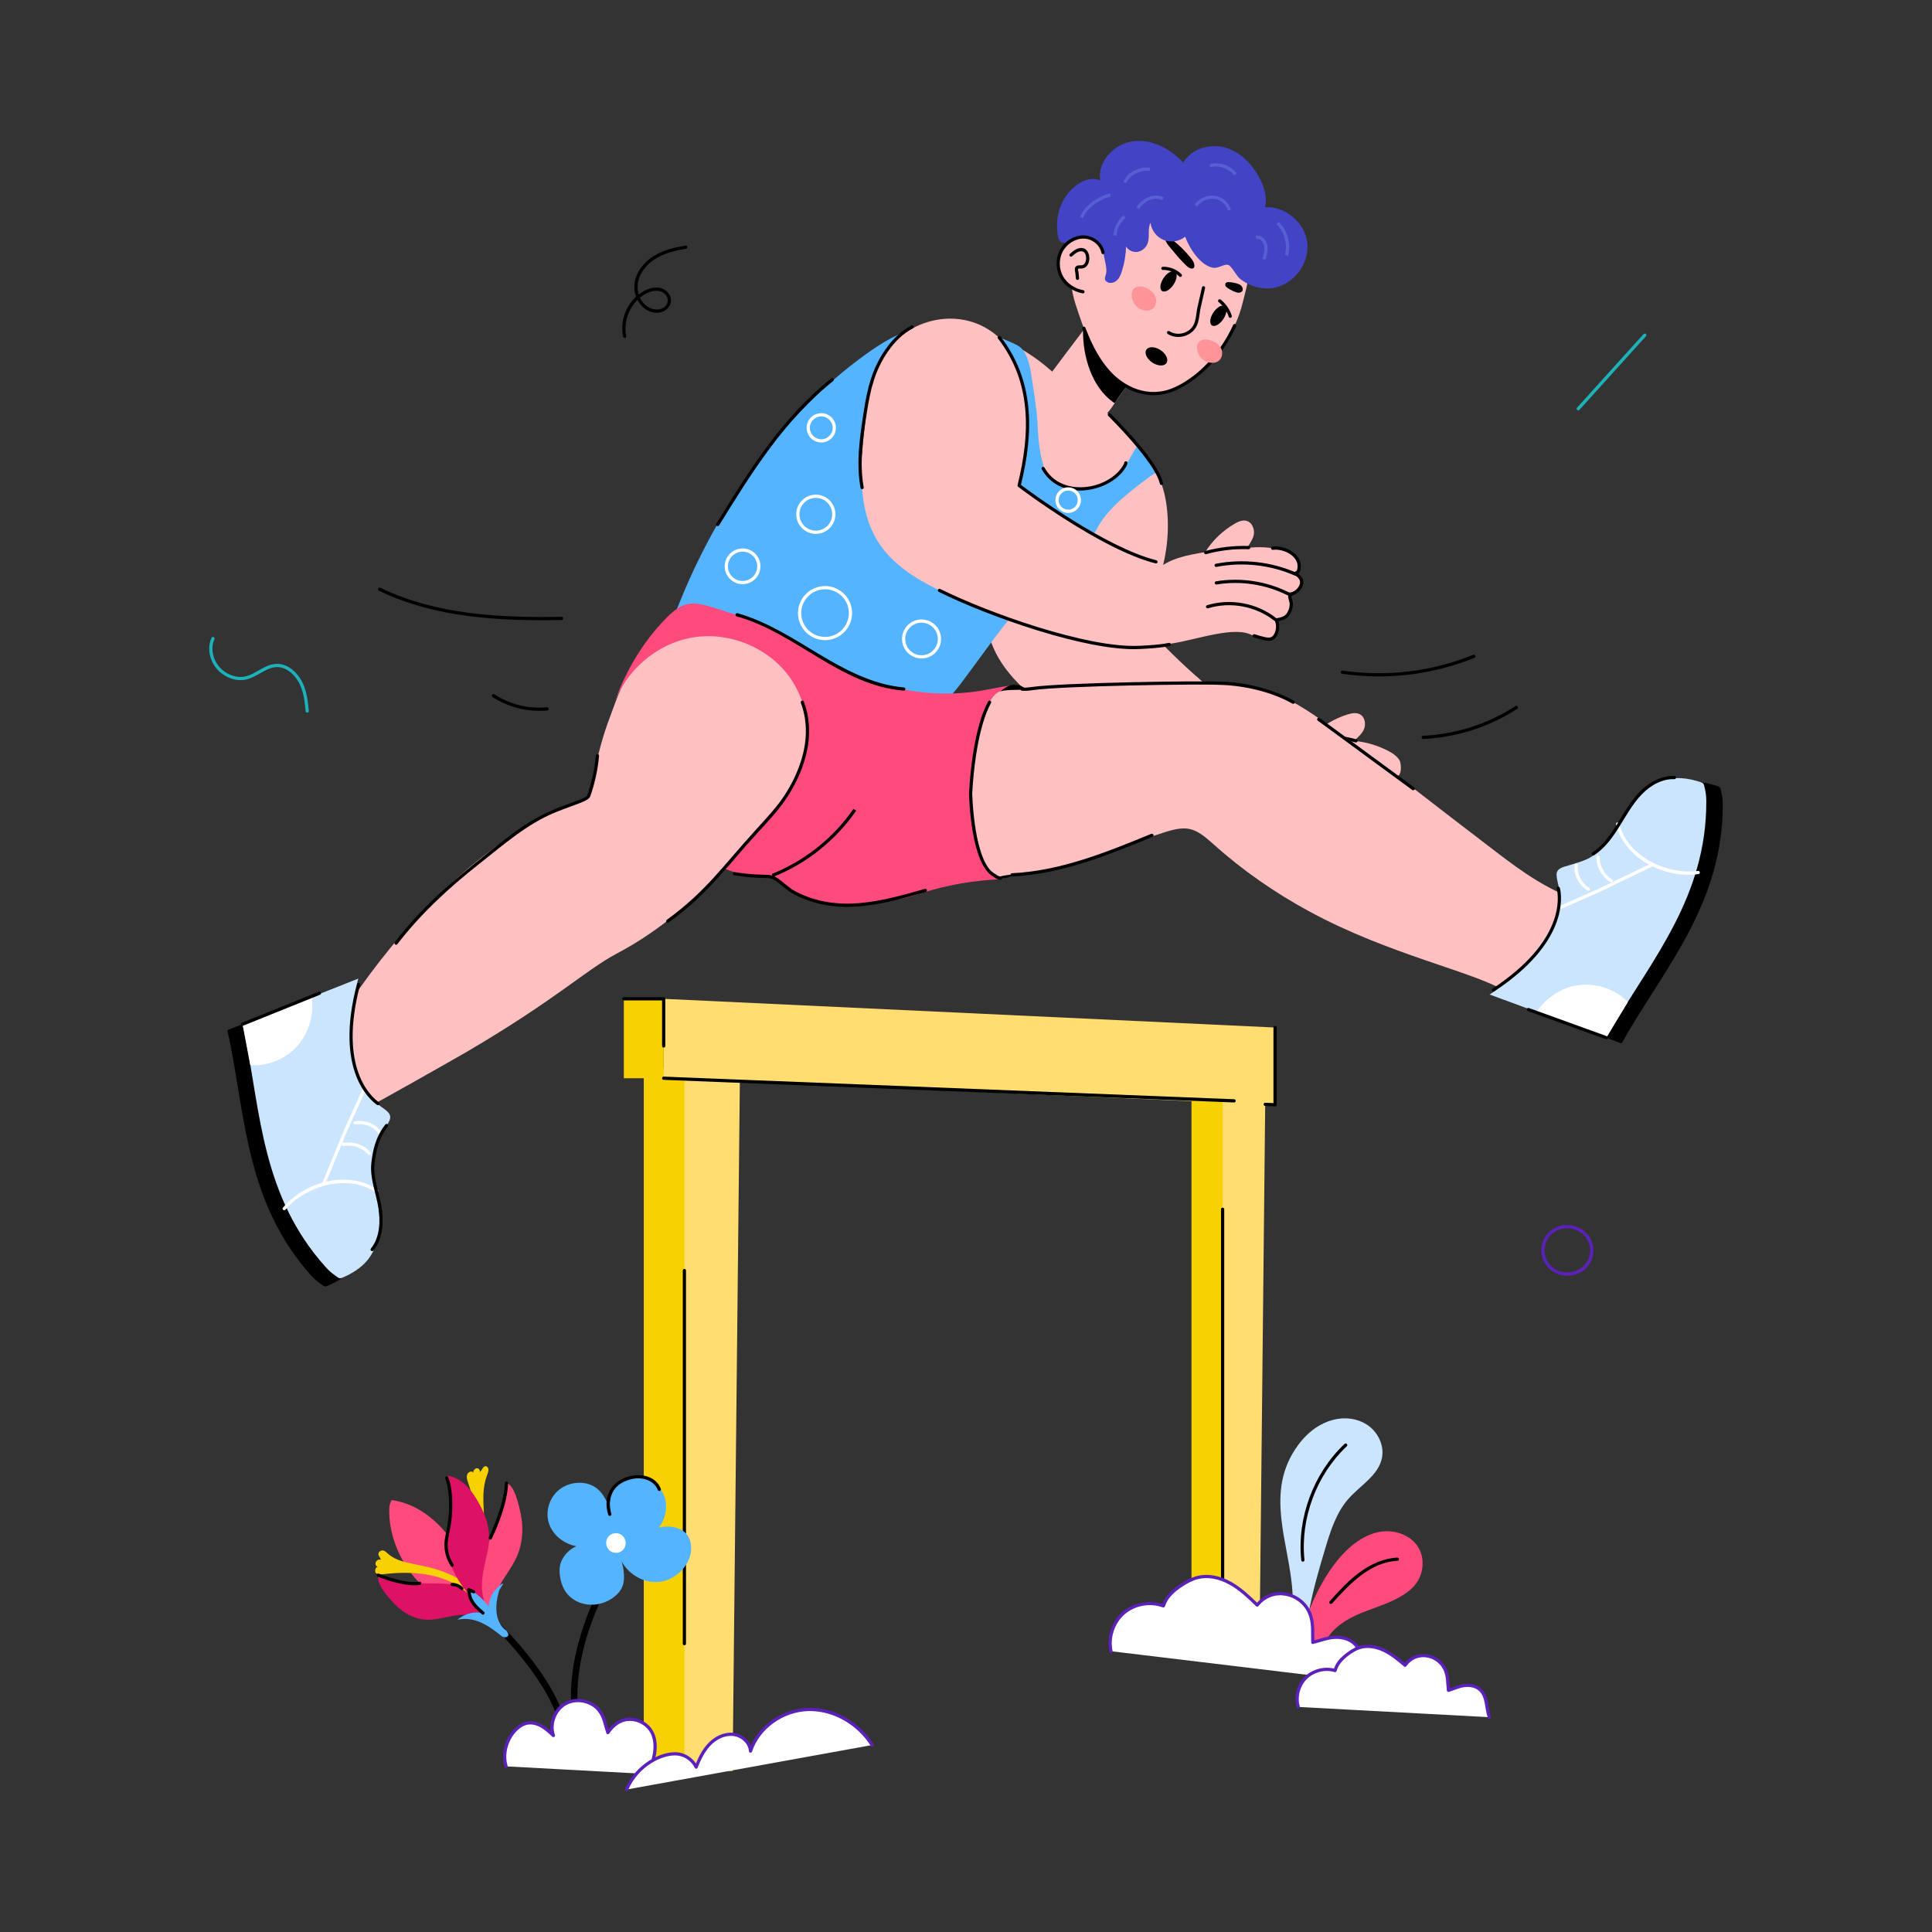 <?xml version="1.0" encoding="UTF-8"?>
<svg xmlns="http://www.w3.org/2000/svg" id="Layer_1" viewBox="0 0 600 600">
  <rect x="0" y="0" width="600" height="600" fill="#333333" stroke="none"/>
  <g id="Hurdle_Jump_1_">
    <g id="Hurdle_Jump">
      <g>
        <g>
          <g>
            <g>
              <path d="m426.779 476.125c6.93-2.17 15.263 1.731 15.014 9.716-.282 9.027-10.258 11.714-17.664 14.542-4.292 1.639-8.784 3.906-11.484 7.772-1.541 2.206-7.037 9.793-9.692 5.18-1.578-2.741 1.079-5.738 1.884-8.313 3.398-10.869 10.977-25.463 21.942-28.897z" fill="#ff4a7e"></path>
            </g>
          </g>
        </g>
        <g>
          <g>
            <g>
              <path d="m411.518 481.047c1.653-5.536 3.436-11.248 7.256-15.582 3.674-4.166 9.285-7.233 10.399-12.674.817-3.992-1.345-8.274-4.797-10.441-5.8-3.64-14.853-2.23-21.252 6.457-10.682 14.503-2.663 30.415-1.748 45.49.502 8.263-.991 13.282-.283 15.638.75 2.5 3.592 3.088 4.392.566.8-2.52.363-6.216.83-8.926 1.2-6.965 3.183-13.765 5.202-20.529z" fill="#cbe5ff"></path>
            </g>
          </g>
        </g>
        <g>
          <g>
            <g>
              <path d="m404.114 484.538c-1.346-13.189 3.81-27.031 13.458-36.124.2-.188.517-.18.707.021s.18.518-.021.707c-9.426 8.884-14.464 22.407-13.148 35.294.028.274-.172.521-.447.548-.265.03-.52-.165-.548-.446z"></path>
            </g>
          </g>
        </g>
        <g>
          <g>
            <g>
              <path d="m412.989 497.988c-.205-.185-.221-.501-.036-.706 2.8-3.101 5.694-6.307 9.127-8.863 3.867-2.878 7.966-4.503 11.855-4.7.278-.022.511.197.525.474.014.275-.198.511-.474.524-8.578.436-14.896 7.261-20.291 13.235-.185.205-.5.221-.706.036z"></path>
            </g>
          </g>
        </g>
        <g>
          <g>
            <g>
              <path d="m358.373 145.523c5.433 7.631 7.122 27.853-3.188 44.435-1.097 1.765-1.182 2.53.349 4.23 10.91 12.115 23.323 22.874 36.865 31.953.964.647 1.979 1.334 2.482 2.381.794 1.651.069 3.605-.747 5.244-2.472 4.963-5.812 9.492-9.824 13.32-3.138 2.995-4.908 3.057-9.161 1.407-18.396-7.137-35.173-16.668-50.648-28.963-6.77-5.379-13.448-11.503-16.496-19.595-4.421-11.74-.306-24.786 3.806-36.638 2.467-7.111 5.089-14.478 10.384-19.827 10.076-10.18 27.684-9.88 36.178 2.052z" fill="#ffc0c1"></path>
            </g>
          </g>
        </g>
        <g>
          <g>
            <g>
              <path d="m387.526 253.231c7.289 1.556 20.247-.699 26.754 2.458 2.679 1.3 6.299 5.807 9.154 1.925.932-1.268.924-3.148-.021-4.407 1.872.882 4.295.399 5.686-1.133 1.391-1.533 1.637-3.991.578-5.769 1.468.703 3.43.094 4.241-1.317.811-1.411.351-3.413-.995-4.328 2.525 1.717 2.405-3.446 1.688-4.586-.865-1.375-2.304-2.278-3.754-3.01-3.196-1.614-6.694-2.63-10.258-2.978 1.113-1.17 2.614-2.382 3.104-3.921.491-1.539.111-3.484-1.288-4.291-1.153-.666-2.606-.391-3.88-.002-4.089 1.251-7.865 3.511-10.901 6.523-5.609-.357-11.384-.673-16.242 2.153-3.671 2.136-6.188 5.769-8.447 9.366-1.221 1.944-4.256 6.061-3.517 8.488.791 2.598 5.477 4.271 8.096 4.83z" fill="#ffc0c1"></path>
            </g>
          </g>
        </g>
        <g>
          <g>
            <g>
              <path d="m420.975 230.56c-4.303-1.156-8.746-1.659-13.198-1.483-.263.018-.508-.203-.519-.48-.011-.276.204-.509.48-.52 4.557-.177 9.096.334 13.497 1.519.267.071.425.346.353.612-.071.263-.343.425-.613.353z"></path>
            </g>
          </g>
        </g>
        <g>
          <g>
            <g>
              <path d="m433.114 241.789c-6.625-4.957-14.83-7.844-23.101-8.128-.276-.01-.492-.241-.482-.518.01-.275.255-.48.517-.482 8.474.291 16.878 3.249 23.666 8.327.221.165.267.479.101.7-.165.22-.479.266-.7.101z"></path>
            </g>
          </g>
        </g>
        <g>
          <g>
            <g>
              <path d="m429.568 247.281c-5.816-4.861-13.187-7.805-20.752-8.29-.276-.018-.485-.256-.467-.531.018-.276.253-.489.531-.467 7.777.498 15.352 3.524 21.331 8.521.212.177.24.492.063.704-.178.212-.492.241-.705.063z"></path>
            </g>
          </g>
        </g>
        <g>
          <g>
            <g>
              <path d="m423.676 253.932c-4.55-5.645-11.875-8.846-19.104-8.342-.27.026-.515-.189-.534-.465s.189-.514.464-.533c7.556-.51 15.2 2.816 19.952 8.713.173.215.14.529-.075.703-.217.173-.531.139-.703-.076z"></path>
            </g>
          </g>
        </g>
        <g>
          <g>
            <g>
              <path d="m353.534 139.478c1.029 1.716 1.015 2.612-.674 4.383-3.777 3.96-7.812 7.673-12.073 11.107-1.933 1.558-4.052 3.116-6.522 3.368-2.802.286-5.5-1.183-7.661-2.99-4.084-3.413-6.972-8.23-8.059-13.44-1.36-6.516.065-13.629-2.082-21.96-.62-2.405-2.152-4.939-3.196-7.173-.853-1.826-2.146-3.431-3.62-4.793-.569-.526-1.393-.872-1.834-1.527-.375-.556-.294-1.17-.591-1.74-.638-1.229-2.42-2.535-3.665-3.073 7.828 3.386 15.742 7.246 22.223 12.926 7.344 6.436 20.293 12.465 27.756 24.912z" fill="#ffc0c1"></path>
            </g>
          </g>
        </g>
        <g>
          <g>
            <g>
              <path d="m210.528 188.395c12.025-30.344 31.948-59.393 58.375-78.381 4.882-3.508 10.111-6.809 15.998-8.028-5.682 3.547-9.863 9.175-12.525 15.322-2.662 6.147-3.902 12.818-4.625 19.477-.503 4.63-.143 6.747 4.109 11.119 3.778 3.885 8.992 9.689 14.325 11.202 3.425.972 7.056 1.383 10.562.76 11.055-1.964 14.583-11.019 17.548-20.149 2.254-6.943 2.209-14.539.194-21.533-1.005-3.491-2.433-7.111-4.687-9.963-1.535-1.942-4.177-6.493-6.918-6.721 3.827 2.407 9.516 3.696 13.333 5.902 3.318 1.918 3.884 7.924 4.417 11.303 2.052 12.994 1.386 12.81 1.955 18.387.266 2.608.768 5.192 1.498 7.71 1.111 3.83 4.635 6.186 8.381 6.999 4.465.969 8.278-.262 12.105-2.545 4.741-2.827 5.559-5.919 8.324-10.398 2.643 2.071 4.603 4.87 6.522 7.626-2.02 1.122-9.248 6.576-12.952 10.223-5.703 5.615-5.551 7.952-7.081 9.341-.999.906-8.364 7.004-16.193 15.112-2.76 2.859-5.427 5.81-7.967 8.866-6.088 7.325-11.462 15.21-17.239 22.783-3.74 4.902-5.989 6.617-12.859 6.58-8.561-.047-17.102-2.237-24.628-6.317-13.748-7.451-18.749-17.16-51.903-21.242 1.035-1.868 1.144-1.448 1.931-3.433z" fill="#55b4ff"></path>
            </g>
          </g>
        </g>
        <g>
          <g>
            <g>
              <path d="m217.196 331.625-2.302 218.352h-14.965v-218.352z" fill="#f7d101"></path>
            </g>
          </g>
        </g>
        <g>
          <g>
            <g>
              <path d="m395.982 319.107v23.995l-189.865-8.227v-24.68z" fill="#ffdd71"></path>
            </g>
          </g>
        </g>
        <g>
          <g>
            <g>
              <path d="m193.742 310.195h12.375v24.658h-12.375z" fill="#f7d101"></path>
            </g>
          </g>
        </g>
        <g>
          <g>
            <g>
              <path d="m229.811 331.625-2.302 218.352h-14.965v-218.352z" fill="#ffdd71"></path>
            </g>
          </g>
        </g>
        <g>
          <g>
            <g>
              <path d="m383.261 341.878-1.765 168.584h-11.47v-168.584z" fill="#f7d101"></path>
            </g>
          </g>
        </g>
        <g>
          <g>
            <g>
              <path d="m392.93 341.878-1.765 168.584h-11.47v-168.584z" fill="#ffdd71"></path>
            </g>
          </g>
        </g>
        <g>
          <g>
            <g>
              <path d="m184.378 241.323c-.31 1.798-.601 3.662-1.593 5.194-2.728 4.213-9.027 4.134-13.101 6.384-24.957 13.785-45.263 35.024-61.089 58.504-2.791 4.141-2.088 10.687-1.556 15.384.706 6.232 2.818 12.315 6.24 17.58.12.24 28.976-16.133 31.746-17.756 27.61-16.177 36.924-25.407 46.566-30.497 14.119-7.453 25.54-17.812 36.322-29.489 8.681-9.402 17.56-19.117 22.127-31.072 1.799-4.709 3.534-10.151 1.354-14.936-2.152-4.724-2.408-10.466-5.528-14.713-2.313-3.129-5.998-4.883-9.53-6.516-5.821-2.691-7.392-3.023-13.301-3.201-11.455-.346-11.623-.802-15.346 2.195-3.215 2.588-6.43 5.176-9.645 7.764-4.224 3.4-6.61 11.263-8.5 16.219-2.338 6.13-4.052 12.493-5.167 18.957z" fill="#ffc0c1"></path>
            </g>
          </g>
        </g>
        <g>
          <g>
            <g>
              <path d="m312.481 218.443c-4.389 8.891-7.788 16.485-9.27 27.955-.737 5.709-.301 10.958.532 16.601.322 2.181.662 3.964 1.946 5.865.737 1.092 3.159 4.272 4.681 4.206-7.939.35-15.833 1.716-23.428 4.054-5.508 1.696-5.941 2.004-12.014 2.712-9.533 1.112-17.354 3.36-28.396-3.123-2.043-1.199-3.965-3.149-6.241-3.851-.597-.184-1.216-.285-1.832-.386-1.06-.173-2.097-.474-3.139-.657-1.124-.198-2.352-.053-3.497-.19-2.367-.284-4.692-.927-6.863-1.915.902.411 5.199-5.816 5.698-6.591 5.041-7.833 12.491-13.258 16.736-21.22 5.313-9.966 4.268-22.951-2.468-32.016s-18.784-13.808-29.915-11.896c-11.131 1.913-20.863 10.336-24.476 21.036 3.41-10.1 9.078-19.788 16.611-27.31 4.893-4.885 7.591-5.142 14.352-3.042 3.746 1.163 7.496 2.328 11.142 3.776 13.317 5.29 24.983 14.254 38.486 19.049 10.697 3.799 22.36 4.842 33.562 3.001 3.83-.629 7.621-1.591 11.498-1.773-.772.036-3.352 5-3.705 5.715z" fill="#ff4a7e"></path>
            </g>
          </g>
        </g>
        <g>
          <g>
            <g>
              <path d="m325.15 243.5c-.95 13.416-5.197 24.552-10.227 28.048-1.545 1.097-3.259 1.513-5.03.857-5.728-2.142-9.361-15.157-8.271-30.535.824-11.606 4.108-21.499 8.257-26.238 3.477-4.011 7.093-3.802 9.85-.525 4.024 4.739 6.315 15.751 5.421 28.393z"></path>
            </g>
          </g>
        </g>
        <g>
          <g>
            <g>
              <path d="m484.764 277.436c1.348.609 1.414 1.057 1.387 1.782-.122 3.268.166 2.872-2.001 7.633-3.435 7.546-8.081 14.528-13.706 20.591-1.123 1.21-1.694 1.155-2.815.458-9.923-6.165-36.249-11.349-61.204-24.952-10.553-5.753-20.514-12.635-29.456-20.676-5.705-5.118-7.987-6.116-15.145-3.856-9.626 3.046-18.973 6.902-28.683 9.71-14.802 4.291-18.476 2.724-23.248 4.275-8.443-3.192-11.128-28.399-5.45-46.552.892-2.851 2.611-9.24 5.482-10.832 1.819-1.009 6.067-.661 8.173-.873 19.122-1.929 56.647-2.113 65.585-1.859 3.203.091 6.491 1.277 9.562 2.206 6.999 2.109 13.133 6.315 19.112 10.52 15.756 11.079 30.503 22.965 45.771 34.553 8.528 6.472 16.84 13.447 26.635 17.872z" fill="#ffc0c1"></path>
            </g>
          </g>
        </g>
        <g>
          <g>
            <g>
              <path d="m309.866 104.494c7.017 6.207 13.231 25.523 6.934 44.006-.67 1.967-.58 2.731 1.296 4.042 10.128 7.075 21.2 13.391 33.093 18.669 3.445 1.529 7.782 2.538 10.76 4.87 1.686 1.32 2.136 2.047 2.537 3.678.867 3.536-.417 5.361-1.624 8.412-1.3 3.288-2.839 6.44-4.782 9.4-2.381 3.627-4.09 4.087-8.606 3.441-19.533-2.796-38.029-8.29-55.882-16.77-7.81-3.71-15.7-8.167-20.497-15.361-6.96-10.437-5.898-24.076-4.571-36.551.796-7.485 1.686-15.253 5.635-21.661 7.515-12.193 24.736-15.879 35.706-6.175z" fill="#ffc0c1"></path>
            </g>
          </g>
        </g>
        <g>
          <g>
            <g>
              <path d="m360.298 200.202c7.452-.131 19.565-5.256 26.618-3.651 2.903.661 7.449 4.233 9.353-.194.622-1.446.189-3.275-1.016-4.288 2.023.436 4.274-.581 5.283-2.389 1.009-1.807.693-4.257-.74-5.75 1.589.353 3.362-.683 3.834-2.241.472-1.558-.429-3.404-1.947-3.991 2.848 1.102 1.564-3.9.608-4.849-1.153-1.144-2.759-1.699-4.337-2.084-3.478-.85-7.115-1.049-10.665-.583.82-1.391 2.008-2.911 2.138-4.521.13-1.61-.679-3.419-2.224-3.889-1.274-.388-2.627.208-3.78.875-3.701 2.143-6.869 5.197-9.146 8.817-5.545.92-11.241 1.917-15.335 5.767-3.094 2.91-4.725 7.018-6.113 11.032-.75 2.169-2.776 6.866-1.508 9.063 1.358 2.353 6.3 2.923 8.978 2.876z" fill="#ffc0c1"></path>
            </g>
          </g>
        </g>
        <g>
          <g>
            <g>
              <path d="m374.304 171.131c4.397-1.199 8.94-1.717 13.491-1.57.659.023.631 1.029-.035 1-4.45-.157-8.893.361-13.192 1.535-.643.17-.899-.79-.264-.965z"></path>
            </g>
          </g>
        </g>
        <g>
          <g>
            <g>
              <path d="m402.123 178.756c-7.574-3.333-16.217-4.291-24.34-2.7-.646.133-.844-.854-.192-.98 8.321-1.631 17.176-.649 24.935 2.765.603.266.207 1.18-.402.916z"></path>
            </g>
          </g>
        </g>
        <g>
          <g>
            <g>
              <path d="m399.909 184.906c-6.766-3.422-14.611-4.625-22.089-3.387-.272.049-.53-.14-.575-.411-.045-.272.139-.53.412-.575 7.688-1.27 15.75-.035 22.703 3.48.247.125.345.426.221.672-.123.242-.42.347-.672.221z"></path>
            </g>
          </g>
        </g>
        <g>
          <g>
            <g>
              <path d="m395.671 192.717c-5.708-4.472-13.561-5.932-20.494-3.81-.265.077-.544-.069-.625-.332-.081-.265.068-.544.332-.625 7.24-2.213 15.442-.691 21.404 3.979.217.17.255.484.085.702-.168.215-.481.257-.702.085z"></path>
            </g>
          </g>
        </g>
        <g>
          <g>
            <g>
              <path d="m323.962 119.11c-.018.414.815.971 1.066 1.192 5.045 3.993 11.142 6.688 16.509 7.797.483.11 1.575.582 2.064.33.174-.079.337-.248.477-.399.8-.906 1.474-1.867 2.115-2.842 4.692-6.966 1.042-1.54 13.599-18.427.187.092-2.373-1.17-19.302-9.511-7.027 9.211-11.745 15.525-15.172 20.096-.274.346-1.344 1.36-1.356 1.763z" fill="#ffc0c1"></path>
            </g>
          </g>
        </g>
        <g>
          <g>
            <g>
              <path d="m336.345 101.832c-.014.289-.016.584-.007.883-.035 8.143 2.733 17.399 9.302 22.137.171.13.359.254.553.338 1.959-2.909 1.168-2.02 6.525-8.995-2.593-1.239-2.665-1.412-3.198-1.495-1.727-.55-3.438-1.191-5.083-1.944-2.612-1.195-3.001-1.335-3.982-4.323-.252-.798-.527-1.578-.553-2.419-.019-.712.049-1.203-.275-1.877-.313-.642-.811-1.209-1.399-1.618-.097-.056-.825-.371-1.314-.554-.307-.104-.545-.179-.568-.133z"></path>
            </g>
          </g>
        </g>
        <g>
          <g>
            <g>
              <path d="m341.917 69.008c3.306.245 6.202 2.85 9.504 2.222 3.839-.73 6.167-5.486 10.022-6.078 2.212-.34 4.27.812 6.134 1.924 4.31 2.571 8.62 5.143 12.93 7.714 2.306 1.376 4.699 2.838 6.05 5.161 2.464 4.239.478 9.341-.572 13.829-2.523 10.784-10.849 22.477-21.2 27.043-7.561 3.336-15.356.351-20.432-5.278-5.315-5.896-7.875-13.571-10.329-21.065-2.233-6.819-4.834-26.414 7.892-25.472z" fill="#ffc0c1"></path>
            </g>
          </g>
        </g>
        <g>
          <g>
            <g>
              <path d="m342.542 78.429c-.547-2.745-3.162-4.777-5.983-4.829-2.821-.052-5.641 1.771-6.982 4.333-2.71 5.178.441 11.531 6.747 12.68" fill="#ffc0c1"></path>
            </g>
          </g>
        </g>
        <g>
          <g>
            <g>
              <path d="m368.241 82.311c-1.376-1.347-2.666-2.781-3.861-4.292-.467-.59-2.899-3.054-2.316-3.786.248-.312.699-.397 1.071-.305.372.092.683.327.98.561 2.15 1.695 4.066 3.559 5.754 5.708.311.396.625.797.825 1.263.301.704.519 2.059-.63 1.944-.73-.074-1.308-.589-1.822-1.092z"></path>
            </g>
          </g>
        </g>
        <g>
          <g>
            <g>
              <path d="m385.4 88.661c-.701-.632-2.659-.998-3.686-1.054-.373-.02-.807.007-1.051.306-.206.253-.191.625-.045.898.147.274.401.468.655.644.801.552 2.489 1.462 3.435 1.448.373-.005.766-.141 1.016-.432.454-.528.104-1.424-.325-1.811z"></path>
            </g>
          </g>
        </g>
        <g>
          <g>
            <g>
              <path d="m334.122 86.484-.154-1.644c-.032-.364-.313-1.219-.096-1.721.42-.964 1.722-.659 2.152-.74 1.561-.282 1.657-3.387.503-4.135-.523-.337-1.26-.213-1.775.017-.665.297-1.246.819-1.808 1.325-.206.184-.522.168-.706-.038-.185-.205-.168-.521.037-.706.591-.531 1.26-1.134 2.07-1.495 4.526-2.011 5.221 5.409 1.858 6.017-.379.069-1.334-.03-1.414.154-.039.166.149.965.175 1.229l.154 1.643c.025.275-.177.519-.452.545-.305.019-.52-.197-.544-.451z"></path>
            </g>
          </g>
        </g>
        <g>
          <g>
            <g>
              <ellipse cx="362.748" cy="87.297" rx="3.597" ry="1.853" transform="matrix(.555 -.832 .832 .555 88.937 340.743)"></ellipse>
            </g>
          </g>
        </g>
        <g>
          <g>
            <g>
              <ellipse cx="378.218" cy="97.972" rx="3.597" ry="1.853" transform="matrix(.555 -.832 .832 .555 86.946 358.371)"></ellipse>
            </g>
          </g>
        </g>
        <g>
          <g>
            <g>
              <path d="m362.637 103.705c-.23-.151-.294-.462-.143-.692.152-.231.463-.294.692-.144 1.657 1.089 4.036 1.046 5.785-.106 2.694-1.775 2.275-4.553 2.947-7.505l1.366-5.999c.147-.65 1.121-.42.975.223l-1.366 5.999c-.636 2.801-.252 6.062-3.372 8.118-2.053 1.352-4.886 1.42-6.884.106z"></path>
            </g>
          </g>
        </g>
        <g>
          <g>
            <g>
              <path d="m366.213 85.855c-2.228-2.257-5.17-2.028-5.07-2.01-.272 0-.495-.219-.5-.491-.004-.276.215-.504.492-.509 2.181-.045 4.305.805 5.79 2.307.194.196.192.513-.004.707-.197.195-.513.192-.707-.004z"></path>
            </g>
          </g>
        </g>
        <g>
          <g>
            <g>
              <path d="m353.726 88.959c.855-.082 1.689.189 2.437.563 1.215.606 2.32 1.552 2.742 2.851s-.021 2.974-1.244 3.696c-1.497.884-4.159.262-5.466-1.825-1.093-1.746-1.3-5.012 1.531-5.285z" fill="#ff9498"></path>
            </g>
          </g>
        </g>
        <g>
          <g>
            <g>
              <path d="m339.235 74.447c2.191 1.077 3.316 3.072 3.689 5.402.252 1.574.811 3.169.638 4.785-.118 1.107-1.15 2.3.494 3.053.966.442 2.156.036 2.907-.716.75-.752 1.146-1.782 1.464-2.796.775-2.474 1.209-5.054 1.285-7.645.69 1.261 2.26 1.934 3.674 1.672 1.414-.262 2.604-1.384 3.061-2.747.675-2.013-.118-4.373.849-6.263.285 2.338 1.918 4.463 4.104 5.341s4.835.472 6.658-1.02c1.37 3.74 4.728 8.856 8.569 9.626 1.801.361 3.644-1.387 4.923-.814 1.025.459 2.439 3.376 3.536 4.246 3.011 2.388 7.065 3.558 10.861 2.743 6.152-1.321 10.785-7.727 10.03-13.974s-6.858-11.385-13.138-10.982c.764-2.822-.093-5.842-1.377-8.469-2.214-4.532-5.944-8.553-10.774-10.005s-10.738.244-13.217 4.636c-3.988-4.351-9.825-7.437-15.674-6.646-5.849.791-11.088 6.396-10.134 12.22-4.905-2.56-14.097 4.582-13.356 15.06.229 3.23.53 5.071 3.777 3.944 2.555-.887 4.439-1.984 7.15-.652z" fill="#4343c5"></path>
            </g>
          </g>
        </g>
        <g>
          <g>
            <g>
              <path d="m343.982 115.881c-3.119-3.461-5.538-7.703-7.843-13.757-.234-.615.697-.978.935-.355 2.259 5.933 4.619 10.078 7.652 13.442 4.338 4.812 11.834 8.692 19.858 5.155 7.445-3.284 14.326-10.563 18.408-19.473.115-.251.412-.361.663-.246.251.114.361.411.247.662-4.181 9.126-11.251 16.592-18.914 19.971-7.643 3.375-15.613.58-21.005-5.399z"></path>
            </g>
          </g>
        </g>
        <g>
          <g>
            <g>
              <path d="m336.235 91.105c-2.973-.541-5.576-2.334-6.962-4.797-1.462-2.597-1.516-5.976-.139-8.606 1.445-2.763 4.458-4.673 7.434-4.602 3.103.057 5.882 2.306 6.464 5.23.054.271-.122.534-.393.588-.274.054-.534-.122-.588-.393-.493-2.475-2.858-4.377-5.502-4.426-2.543-.057-5.252 1.625-6.53 4.064-1.225 2.34-1.176 5.344.124 7.653 1.242 2.206 3.586 3.814 6.27 4.303.643.118.483 1.091-.179.984z"></path>
            </g>
          </g>
        </g>
        <g>
          <g>
            <g>
              <path d="m381.309 65.41c-.524-1.911-2.203-3.376-4.177-3.646-1.992-.265-4.147.684-5.363 2.379l-.812-.582c1.426-1.988 3.965-3.112 6.311-2.787 2.365.322 4.377 2.079 5.006 4.372z" fill="#565fd3"></path>
            </g>
          </g>
        </g>
        <g>
          <g>
            <g>
              <path d="m393.005 80.688-.961-.275c.262-.914.533-1.859.597-2.792.166-2.399-1.206-3.616-2.517-3.445l-.131-.992c1.918-.256 3.857 1.428 3.646 4.506-.071 1.038-.357 2.035-.634 2.999z" fill="#565fd3"></path>
            </g>
          </g>
        </g>
        <g>
          <g>
            <g>
              <path d="m381.589 98.369c-.551-1.779-1.661-3.392-3.124-4.541-.518-.408.093-1.194.618-.787 1.621 1.274 2.85 3.062 3.461 5.031.082.265-.066.544-.33.626-.255.081-.542-.06-.625-.329z"></path>
            </g>
          </g>
        </g>
        <g>
          <g>
            <g>
              <path d="m373.722 105.48c1.7-.362 4.615.79 5.534 2.803.567 1.243.317 2.957-.816 3.813-1.387 1.049-4.103.734-5.638-1.192-1.285-1.61-1.862-4.832.92-5.425z" fill="#ff9498"></path>
            </g>
          </g>
        </g>
        <g>
          <g>
            <g>
              <path d="m353.677 64.891-.796-.605c2.751-3.616 6.197-4.208 8.519-2.977l-.468.883c-1.875-.99-4.792-.54-7.255 2.699z" fill="#565fd3"></path>
            </g>
          </g>
        </g>
        <g>
          <g>
            <g>
              <path d="m346.743 73.188-.997-.076c.181-2.396 1.329-4.67 3.151-6.237l.652.758c-1.623 1.396-2.645 3.421-2.806 5.556z" fill="#565fd3"></path>
            </g>
          </g>
        </g>
        <g>
          <g>
            <g>
              <ellipse cx="359.001" cy="110.564" rx="2.313" ry="3.748" transform="matrix(.555 -.832 .832 .555 67.907 347.989)"></ellipse>
            </g>
          </g>
        </g>
        <g>
          <g>
            <g>
              <path d="m535.019 250.135c.003-1.312-.095-2.561-.399-3.836-.455-1.915-.069-1.869-2.443-2.553-18.736-5.403-22.871 14.787-31.851 22.929-2.018 1.829-5.362 2.656-7.969 3.494-1.799.579-4.127.85-4.032 3.152.114 2.782 1.72 4.554.301 10.544-2.131 9.001-9.941 17.319-17.02 23.273-.503.423-3.846 3.669-4.374 3.474.105.039 36.685 13.548 36.304 13.412.108.038 1.709-2.865 1.871-3.141 12.667-21.513 29.548-41.126 29.611-70.747z"></path>
            </g>
          </g>
        </g>
        <g>
          <g>
            <g>
              <path d="m529.909 248.918c-.002-1.304-.105-2.547-.412-3.815-.461-1.905-.076-1.858-2.447-2.547-18.709-5.437-22.773 14.627-31.695 22.684-2.006 1.812-5.34 2.621-7.938 3.445-1.793.569-4.114.831-4.012 3.119.124 2.766 1.733 4.53.339 10.485-2.096 8.954-9.874 17.201-16.897 23.078-.5.419-3.824 3.634-4.351 3.439.105.039 36.652 13.6 36.271 13.463.108.039 1.694-2.842 1.856-3.116 12.583-21.383 29.331-40.784 29.285-70.234z" fill="#cbe5ff"></path>
            </g>
          </g>
        </g>
        <g>
          <g>
            <g>
              <path d="m498.856 322.269 6.678-11.057c-3.951-4.18-10.239-6.159-15.934-5.164-5.093.896-9.571 4.007-12.39 8.183z" fill="#fff"></path>
            </g>
          </g>
        </g>
        <g>
          <g>
            <g>
              <path d="m501.884 256.037c-.067-.268.096-.539.363-.607.268-.064.54.096.606.363 2.594 10.3 14.983 15.992 24.479 14.674.269-.032.525.151.564.426.038.273-.152.526-.426.564-10.4 1.454-22.877-4.654-25.588-15.42z" fill="#fff"></path>
            </g>
          </g>
        </g>
        <g>
          <g>
            <g>
              <path d="m483.823 282.147c-.111-.252.004-.548.257-.659l12.089-5.323 16.501-7.956c.578-.283 1.027.584.453.891-.688.354-.718.417-.891.43l-15.645 7.544-12.104 5.331c-.256.111-.548-.005-.659-.257z" fill="#fff"></path>
            </g>
          </g>
        </g>
        <g>
          <g>
            <g>
              <path d="m492.987 276.565c-2.807-1.826-4.253-4.724-3.968-7.95.024-.275.28-.479.542-.454.275.024.479.267.454.542-.252 2.846 1.03 5.406 3.517 7.024.231.15.297.46.146.691-.15.231-.46.297-.691.146z" fill="#fff"></path>
            </g>
          </g>
        </g>
        <g>
          <g>
            <g>
              <path d="m500.202 274.018c-2.736-1.666-4.478-4.747-4.435-7.851.01-.676 1.009-.639 1 .014-.038 2.757 1.515 5.497 3.954 6.983.236.144.311.451.167.687-.143.237-.453.311-.687.167z" fill="#fff"></path>
            </g>
          </g>
        </g>
        <g>
          <g>
            <g>
              <path d="m498.688 322.74-24.214-8.747c-.26-.095-.395-.381-.301-.641.095-.259.385-.392.641-.301l24.214 8.747c.26.095.395.381.301.641-.093.255-.374.394-.641.301z"></path>
            </g>
          </g>
        </g>
        <g>
          <g>
            <g>
              <path d="m463.366 307.737c-.152-.23-.089-.541.142-.692 22.427-14.79 20.574-28.407 19.975-30.986-.003-.015-.021-.095-.022-.109-.038-.273.152-.526.426-.564.265-.031.515.144.562.407.636 2.741 2.584 16.938-20.389 32.087-.227.151-.54.091-.692-.142z"></path>
            </g>
          </g>
        </g>
        <g>
          <g>
            <g>
              <g>
                <path d="m96.476 395.949c.873.979 1.779 1.845 2.855 2.593 1.616 1.123 1.298 1.346 3.523.274 2.763-1.332 5.283-3.074 7.108-5.549 2.019-2.739 2.979-6.13 3.211-9.433.304-4.318-.52-8.598-1.196-12.851-1.819-11.443-.602-12.373 2.932-18.409.955-1.631 2.508-3.385.903-5.038-1.227-1.263-2.931-2.066-4.174-3.374-7.581-7.977-7.464-22.123-5.916-32.976.093-.651.42-5.299.943-5.505-.104.041-36.373 14.366-35.998 14.212-.106.043.637 3.274.7 3.588 4.858 24.245 5.444 50.396 25.108 72.468z"></path>
              </g>
            </g>
          </g>
          <g>
            <g>
              <g>
                <path d="m101.095 393.449c.871.971 1.776 1.828 2.851 2.569 1.614 1.112 1.296 1.334 3.522.267 2.764-1.325 5.285-3.057 7.113-5.516 2.022-2.72 2.986-6.086 3.223-9.364.309-4.285-.509-8.53-1.179-12.75-1.804-11.349-.59-12.271 2.955-18.27.957-1.62 2.512-3.362.91-5-1.225-1.252-2.928-2.046-4.169-3.342-7.563-7.898-7.437-21.921-5.872-32.711.094-.646.426-5.258.95-5.464-.104.041-36.383 14.305-36.008 14.153-.106.043.632 3.248.695 3.56 4.85 24.169 5.321 49.932 25.009 71.868z" fill="#cbe5ff"></path>
              </g>
            </g>
          </g>
          <g>
            <g>
              <g>
                <path d="m75.326 318.08 2.396 12.693c5.732.48 11.737-2.238 15.318-6.776 3.197-4.064 4.46-9.368 3.777-14.36z" fill="#fff"></path>
              </g>
            </g>
          </g>
          <g>
            <g>
              <g>
                <path d="m87.941 375.731c-.211-.179-.237-.494-.059-.705 6.603-7.804 19.971-11.907 29.351-5.57.229.154.289.465.135.694-.154.228-.465.29-.694.134-8.802-5.944-21.835-1.933-28.027 5.389-.179.21-.493.237-.705.059z" fill="#fff"></path>
              </g>
            </g>
          </g>
          <g>
            <g>
              <g>
                <path d="m100.147 367.215c.264-.691.261-.79.376-.913l6.629-16.054 5.466-12.045c.114-.25.41-.362.662-.248s.363.41.249.662l-5.459 12.028-6.991 16.932c-.245.6-1.154.248-.932-.362z" fill="#fff"></path>
              </g>
            </g>
          </g>
          <g>
            <g>
              <g>
                <path d="m117.632 352.103c-1.71-2.29-4.375-3.341-7.305-2.89-.271.038-.528-.146-.57-.418s.145-.528.418-.57c3.311-.506 6.32.685 8.258 3.28.166.221.12.534-.101.699-.219.165-.534.121-.7-.102z" fill="#fff"></path>
              </g>
            </g>
          </g>
          <g>
            <g>
              <g>
                <path d="m114.281 358.484c-1.808-2.079-4.79-3.084-7.603-2.566-.656.115-.828-.864-.182-.982 3.15-.59 6.502.553 8.54 2.893.181.208.159.524-.049.705-.206.18-.522.161-.706-.049z" fill="#fff"></path>
              </g>
            </g>
          </g>
          <g>
            <g>
              <g>
                <path d="m74.86 318.268c-.103-.257.021-.548.277-.651l23.877-9.629c.255-.102.547.021.651.276.103.257-.021.548-.277.651l-23.877 9.629c-.257.103-.548-.021-.651-.276z"></path>
              </g>
            </g>
          </g>
          <g>
            <g>
              <g>
                <path d="m117.056 343.108c-2.302-1.617-13.224-10.89-6.203-37.509.07-.266.349-.426.611-.355.267.07.426.344.356.611-6.854 25.985 3.61 34.89 5.777 36.411.652.417-.011 1.258-.541.842z"></path>
              </g>
            </g>
          </g>
        </g>
        <g>
          <g>
            <g>
              <path d="m358.879 174.963c-17.031-4.26-42.429-23.591-42.683-23.785-.158-.121-.229-.324-.182-.518 4.07-16.428 4.261-32.152-6.086-45.542-.169-.219-.129-.532.09-.701.219-.17.533-.129.701.09 10.504 13.59 10.4 29.507 6.345 46.073 2.728 2.053 26.148 19.434 42.057 23.412.639.161.404 1.126-.242.971z"></path>
            </g>
          </g>
        </g>
        <g>
          <g>
            <g>
              <path d="m291.531 183.8c-.247-.123-.348-.423-.224-.671.124-.245.423-.348.67-.224 14.889 7.409 45.684 18.422 61.812 17.658 3.048-.15 6.2-.306 9.233-.908.273-.061.534.123.588.393.054.271-.122.534-.393.588-3.106.617-6.295.774-9.38.926-16.322.805-47.414-10.338-62.308-17.762z"></path>
            </g>
          </g>
        </g>
        <g>
          <g>
            <g>
              <path d="m267.244 151.502c-1.431-7.955-.189-15.996 1.012-23.771 1.152-7.458 2.65-13.23 6.552-18.957 2.39-3.507 5.159-6.09 8.23-7.68.246-.129.546-.031.674.215.126.245.031.547-.214.674-2.923 1.512-5.568 3.986-7.864 7.354-3.796 5.571-5.259 11.228-6.39 18.547-1.189 7.695-2.418 15.651-1.016 23.441.049.272-.132.532-.404.581-.29.048-.534-.146-.581-.403z"></path>
            </g>
          </g>
        </g>
        <g>
          <g>
            <g>
              <path d="m401.367 218.514c-10.084-5.703-21.934-5.805-22.053-5.805-6.171-.369-48.991.266-58.64 1.62-1.086.152-2.208.309-3.347.167-.274-.034-.468-.284-.434-.559.035-.273.286-.477.558-.434 1.008.127 2.062-.021 3.084-.165 9.535-1.338 52.46-2.011 58.81-1.629 6.507.062 15.791 2.132 22.513 5.933.24.137.325.441.189.682-.137.244-.445.323-.681.189z"></path>
            </g>
          </g>
        </g>
        <g>
          <g>
            <g>
              <path d="m308.564 272.286c-7.15-3.776-7.617-25.09-7.634-25.998 1.066-17.938 4.473-25.772 5.888-28.311l.07-.128c.126-.247.429-.343.673-.216.246.126.342.428.215.673l-.086.157c-1.381 2.479-4.708 10.152-5.762 27.845.005.179.472 21.688 7.144 25.115.1.05.926.795 1.671.795.001-.001.001-.001.003 0 .276 0 .5.224.5.499 0.0.276-.223.5-.499.501-.1-.038-.962.077-2.185-.933z"></path>
            </g>
          </g>
        </g>
        <g>
          <g>
            <g>
              <path d="m206.97 286.364c-.163-.223-.113-.535.11-.698 12.486-9.092 17.495-16.925 27.896-28.198 2.776-3.009 5.625-6.08 7.969-9.444 3.31-4.753 10.496-17.169 5.751-29.77-.233-.614.701-.977.936-.352 4.913 13.044-2.466 25.81-5.866 30.693-2.376 3.411-5.234 6.493-8.054 9.55-10.327 11.193-15.428 19.143-28.043 28.329-.222.161-.535.115-.699-.11z"></path>
            </g>
          </g>
        </g>
        <g>
          <g>
            <g>
              <path d="m246.781 277.829c-1.385-.705-2.633-1.719-3.84-2.699-1.278-1.037-2.297-1.881-3.194-2.196-.789-.276-1.676-.269-2.539-.28-3.07-.042-6.162-.32-9.189-.827-.272-.046-.456-.304-.411-.576s.301-.464.576-.41c4.811.805 8.172.764 9.188.815 2.396.031 3.084.257 4.99 1.73 1.57 1.215 3.144 2.671 4.875 3.553 12.989 6.615 26.177 3.081 39.989-.885.268-.078.542.078.619.343.076.266-.077.542-.342.618-14.245 4.09-27.492 7.553-40.719.814z"></path>
            </g>
          </g>
        </g>
        <g>
          <g>
            <g>
              <path d="m323.527 145.735c-.319-.578.557-1.065.876-.482 5.152 9.337 19.688 6.93 24.322-.601.241-.392.375-.653.436-.997.049-.271.308-.452.581-.403.789.142.255 1.242-.165 1.924-2.513 4.085-7.823 6.894-13.529 7.156-5.272.246-10.039-2.098-12.521-6.597z"></path>
            </g>
          </g>
        </g>
        <g>
          <g>
            <g>
              <path d="m360.207 150.222c-1.523-6.827-15.887-20.912-16.031-21.054-.198-.192-.202-.509-.009-.707.194-.195.51-.202.707-.008.601.586 14.722 14.437 16.309 21.552.061.269-.109.536-.379.597-.279.06-.538-.117-.597-.38z"></path>
            </g>
          </g>
        </g>
        <g>
          <g>
            <g>
              <path d="m122.699 293.304c-.219-.169-.259-.482-.091-.701 9.102-11.814 18.477-19.382 29.127-27.919 11.063-8.867 15.087-11.605 26.55-15.679.947-.335 3.829-1.355 4.063-2.005 1.377-3.815 2.309-8.081 2.695-12.334.025-.275.264-.472.543-.453.275.025.478.269.453.543-.394 4.338-1.345 8.688-2.751 12.584-.547 1.514-4.497 2.384-10.742 4.913-8.794 3.557-16.169 10.085-23.53 15.874-9.511 7.487-18.275 15.559-25.618 25.085-.169.22-.482.259-.701.092z"></path>
            </g>
          </g>
        </g>
        <g>
          <g>
            <g>
              <path d="m383.261 342.378c-.007 0-.014 0-.021 0l-177.144-7.025c-.276-.012-.491-.244-.479-.52.011-.276.249-.472.52-.48l177.144 7.025c.276.012.491.244.479.52-.011.27-.232.48-.499.48z"></path>
            </g>
          </g>
        </g>
        <g>
          <g>
            <g>
              <path d="m212.544 510.963c-.276 0-.5-.224-.5-.5v-115.896c0-.276.224-.5.5-.5s.5.224.5.5v115.896c0 .276-.224.5-.5.5z"></path>
            </g>
          </g>
        </g>
        <g>
          <g>
            <g>
              <path d="m379.695 510.963c-.276 0-.5-.224-.5-.5v-134.919c0-.276.224-.5.5-.5s.5.224.5.5v134.919c0 .276-.224.5-.5.5z"></path>
            </g>
          </g>
        </g>
        <g>
          <g>
            <g>
              <path d="m206.117 325.33c-.276 0-.5-.224-.5-.5v-14.136h-11.875c-.276 0-.5-.224-.5-.5s.224-.5.5-.5h12.375c.276 0 .5.224.5.5v14.636c0 .276-.224.5-.5.5z"></path>
            </g>
          </g>
        </g>
        <g>
          <g>
            <g>
              <path d="m395.982 343.601c-.007 0-.014 0-.021 0l-3.052-.132c-.276-.013-.49-.246-.478-.521.012-.275.262-.477.521-.479l2.53.109v-23.472c0-.276.224-.5.5-.5s.5.224.5.5v23.994c0 .137-.056.267-.154.361-.093.089-.217.139-.346.139z"></path>
            </g>
          </g>
        </g>
        <g>
          <g>
            <g>
              <path d="m314.307 272.192c-.647 0-.668-.969-.023-.999 15.187-.728 29.458-6.581 43.26-12.241.257-.105.548.018.652.273.105.255-.017.547-.272.652-13.88 5.692-28.233 11.578-43.592 12.313-.008.001-.016.001-.024.001z"></path>
            </g>
          </g>
        </g>
        <g>
          <g>
            <g>
              <path d="m345.023 512.795c-.934-4.274.639-9.002 3.947-11.865 3.308-2.863 8.213-3.74 12.309-2.202 1.02-2.908 3.135-4.81 5.723-6.482 1.527-.986 3.143-1.881 4.906-2.327 3.451-.874 7.162.071 10.263 1.82 3.101 1.749 5.7 4.249 8.262 6.721 4.78-5.947 13.457-3.859 16.225 2.34 1.327 2.972.929 6.129 1.043 9.253 2.296-.549 4.514-1.484 6.937-1.576 2.306-.088 4.748.576 6.31 2.274 2.732 2.97 1.854 7.663 2.967 11.541" fill="#fff"></path>
            </g>
          </g>
          <g>
            <g>
              <path d="m423.434 522.43c-1.131-3.941-.261-8.522-2.854-11.34-1.32-1.437-3.476-2.216-5.922-2.113-2.341.088-4.568 1.021-6.839 1.562-.319.069-.605-.158-.616-.468-.115-3.148.28-6.2-1-9.067-2.613-5.855-10.831-7.889-15.378-2.231-.184.229-.526.251-.737.046-2.504-2.416-5.094-4.914-8.161-6.644-3.373-1.903-6.885-2.533-9.895-1.771-1.824.462-3.5 1.452-4.757 2.263-5.575 3.601-5.063 6.181-5.782 6.516-.123.058-.262.062-.388.015-3.906-1.468-8.651-.617-11.806 2.112-3.155 2.73-4.677 7.304-3.786 11.38.059.27-.112.536-.381.595-.272.058-.537-.111-.595-.382-.967-4.423.684-9.386 4.108-12.349 3.297-2.854 8.195-3.814 12.341-2.458 1.224-3.034 3.58-4.869 5.747-6.269 1.321-.853 3.09-1.895 5.055-2.392 3.258-.825 7.033-.162 10.631 1.869 3.019 1.702 5.548 4.082 7.979 6.425 5.077-5.73 13.87-3.513 16.719 2.867 1.287 2.883 1.016 5.923 1.07 8.819 2.078-.555 4.165-1.353 6.434-1.438 2.734-.085 5.177.783 6.697 2.436 2.877 3.127 1.979 7.903 3.079 11.742.076.266-.077.542-.343.618-.256.076-.54-.071-.618-.343z" fill="#5b21ba"></path>
            </g>
          </g>
        </g>
        <g>
          <g>
            <g>
              <path d="m403.181 530.106c-.909-3.144.031-6.75 2.358-9.051 2.327-2.3 5.945-3.198 9.077-2.253.617-2.221 2.101-3.745 3.95-5.121 1.091-.812 2.253-1.56 3.546-1.98 2.533-.823 5.349-.302 7.75.85 2.401 1.152 4.465 2.889 6.499 4.607 3.273-4.676 9.852-3.547 12.225.943 1.137 2.152.997 4.528 1.237 6.854 1.686-.524 3.296-1.331 5.099-1.52 1.717-.18 3.572.195 4.822 1.385 2.186 2.081 1.764 5.627 2.786 8.467" fill="#fff"></path>
            </g>
          </g>
          <g>
            <g>
              <path d="m462.06 533.454c-1.037-2.883-.63-6.342-2.66-8.273-1.03-.982-2.642-1.437-4.425-1.25-1.731.182-3.288.967-5.002 1.501-.314.092-.614-.12-.646-.427-.242-2.356-.101-4.628-1.181-6.672-2.211-4.183-8.331-5.237-11.373-.89-.17.241-.509.284-.732.095-1.983-1.674-4.033-3.405-6.393-4.537-2.583-1.239-5.204-1.533-7.378-.825-1.323.431-2.513 1.245-3.402 1.906-3.904 2.903-3.478 4.867-4.007 5.157-.118.067-.255.082-.386.041-2.943-.886-6.393-.032-8.582 2.13-2.188 2.163-3.084 5.602-2.229 8.557.183.63-.774.919-.961.277-.953-3.296.047-7.132 2.487-9.545 2.324-2.297 5.92-3.27 9.095-2.506.79-2.296 2.446-3.769 3.986-4.914.95-.707 2.228-1.579 3.689-2.055 2.421-.784 5.305-.476 8.121.874 2.311 1.109 4.294 2.729 6.201 4.334 3.588-4.495 10.294-3.213 12.749 1.434 1.083 2.048 1.064 4.242 1.236 6.416 1.472-.51 2.942-1.173 4.606-1.346 2.07-.221 3.975.337 5.218 1.52 2.336 2.224 1.907 5.869 2.912 8.66.094.26-.042.546-.302.64-.267.094-.548-.047-.64-.302z" fill="#5b21ba"></path>
            </g>
          </g>
        </g>
        <g>
          <g>
            <g>
              <path d="m174.103 538.475c-.972-13.82-19.828-32.352-20.018-32.537-.396-.385-.404-1.019-.019-1.414.386-.396 1.019-.402 1.414-.018.8.778 19.592 19.248 20.617 33.828.039.551-.376 1.029-.927 1.067-.535.044-1.028-.365-1.068-.927z"></path>
            </g>
          </g>
        </g>
        <g>
          <g>
            <g>
              <path d="m179.223 540.255c-4.192-13.976-1.496-30.609 8.015-49.438.312-.618.636-1.258.688-1.413.172-.507.722-.816 1.232-.666.513.148.827.646.703 1.166-.485 2.017-15.698 26.524-8.723 49.777.159.528-.142 1.086-.671 1.245-.533.158-1.087-.144-1.245-.671z"></path>
            </g>
          </g>
        </g>
        <g>
          <g>
            <g>
              <g>
                <path d="m190.028 471.022c-.981-3.414-2.14-7.079-5.159-9.123-3.223-2.182-8.114-1.773-11.238.762s-4.34 6.885-3.145 10.483c1.195 3.599 4.621 6.317 8.549 7.072-2.307.815-4.44 3.314-5.025 5.565-.604 2.324.055 5.737 1.18 7.78 3.065 5.566 10.798 6.255 15.709 2.237 2.259-1.849 3.231-4.001 2.805-7.698-.222-1.928-.737-3.815-1.524-5.586 1.159 5.215 7.016 9.458 12.684 8.748 5.667-.71 10.438-6.209 9.725-11.511-.144-1.073-.49-2.127-1.126-3.009-1.815-2.517-5.621-3.1-8.835-2.335 1.925-2.608 2.727-5.962 1.921-8.958-.807-2.996-3.287-5.538-6.453-6.324s-6.899.324-8.955 2.844c-2.129 2.608-2.172 6.023-1.112 9.054z" fill="#55b4ff"></path>
              </g>
            </g>
          </g>
          <g>
            <g>
              <g>
                <path d="m188.906 470.44c-3.827-12.228 13.313-16.189 16.326-8.059.096.259-.036.547-.295.643-.258.1-.547-.037-.643-.295-1.142-3.08-5.571-4.889-10.521-2.556-4.524 2.132-4.936 6.702-3.914 9.968.083.264-.064.544-.328.627-.257.081-.542-.059-.626-.328z"></path>
              </g>
            </g>
          </g>
          <g>
            <g>
              <g>
                <ellipse cx="191.145" cy="478.989" fill="#fff" rx="3.029" ry="3.069" transform="matrix(.956 -.295 .295 .956 -132.753 77.67)"></ellipse>
              </g>
            </g>
          </g>
        </g>
        <g>
          <g>
            <g>
              <g>
                <g>
                  <path d="m138.24 475.747c-4.306-5.066-9.96-8.974-16.619-9.891-.621.945-.724 2.101-.738 3.17-.178 13.424 10.314 29.127 25.409 30.646 1.458.147 3.018.19 4.149 1.054-.661-.512-1.008-2.912-1.308-3.779-.364-1.052-.739-2.082-.962-3.203-.408-2.052-1.178-3.714-2.07-5.511-2.221-4.473-4.716-8.787-7.861-12.487z" fill="#ff4a7e"></path>
                </g>
              </g>
            </g>
            <g>
              <g>
                <g>
                  <path d="m122.641 498.233c2.801 2.897 6.552 4.884 10.738 4.793 3.283-.072 6.646-1.395 9.937-1.536 3.633-.155 7.074 1.2 9.476 3.733-.863-4.096-3.734-6.986-6.495-9.68-1.174-1.145-2.376-2.309-3.886-2.934-3.196-1.322-10.408-.619-15.961-1.084-3.272-.274-5.93-1.678-8.963-2.347-.811 2.812 3.602 7.45 5.154 9.055z" fill="#dd1265"></path>
                </g>
              </g>
            </g>
            <g>
              <g>
                <g>
                  <path d="m144.373 491.438c-11.225-7.009-18.832-4.378-23.977-9.002-.429-.386-.852-.829-1.431-.927-.579-.098-1.359.336-1.447.997-.099.746.694 1.172.704 1.906-.509-.268-1.297.127-1.537.77s.131 1.363.724 1.405c-.776-.04-1.188 1.365-.674 1.92.514.555 1.402.479 2.194.384 9.528-1.133 19.737-.364 26.744 6.305.661.629 3.115 2.475 2.658.199-.364-1.812-2.647-3.138-3.959-3.957z" fill="#f7d101"></path>
                </g>
              </g>
            </g>
            <g>
              <g>
                <g>
                  <path d="m148.844 487.531c3.519-15.179-.467-21.527 2.365-29.242.236-.643.523-1.311.478-1.953-.046-.642-.596-1.205-1.187-.942-.667.298-.855 1.333-1.487 1.736.116-.662-.402-1.253-1.011-1.154-.609.099-1.147.862-1.049 1.489-.14-.812-1.446-.481-1.809.339s-.097 1.685.163 2.441c3.464 10.086 4.502 20.586.587 30.62-.394 1.01-1.434 4.496.428 2.815 1.483-1.339 2.112-4.374 2.523-6.149z" fill="#f7d101"></path>
                </g>
              </g>
            </g>
            <g>
              <g>
                <g>
                  <path d="m161.728 470.188c.888 4.274.657 9.128-1.334 13.485-1.562 3.416-4.101 6.343-5.718 9.737-1.785 3.746-2.348 7.985-1.55 11.672-2.679-2.789-3.53-7.133-4.284-11.272-.745-4.089-.735-5.594.644-9.377 1.639-4.496 3.82-8.827 5.457-13.324 1.297-3.564 1.464-7.002 2.355-10.496 2.484.44 3.939 7.208 4.431 9.575z" fill="#ff4a7e"></path>
                </g>
              </g>
            </g>
            <g>
              <g>
                <g>
                  <path d="m149.807 490.033c.844-7.934 4.978-12.697-1.365-23.726-2.163-3.762-5.1-7.345-9.341-7.978-.285.812-.083 1.633.093 2.4.874 3.804 1.055 7.906.53 12.031-.276 2.171-.747 4.355-.806 6.506-.134 4.884 1.859 9.179 4.321 12.822 1.216 1.8 2.559 3.493 4.04 5.032.995 1.034 2.583 3.169 4.05 3.365.154-1.143-.706-2.396-1.012-3.419-.647-2.165-.766-4.626-.51-7.033z" fill="#dd1265"></path>
                </g>
              </g>
            </g>
            <g>
              <g>
                <g>
                  <path d="m156.13 491.822c.313-.008-.09.423-.195.588-.878 1.375-.808 1.196-1.036 1.979-1.141 3.912-1.309 8.686 1.664 11.473.603.565.745.312 1.217 1.429.044.105.087.215.09.337.011.433-.452.897-1.113.843-.893-.073-.942-.438-3.322-2.17-3.393-2.47-7.172-4.218-11.388-3.271 2.37-1.96 5.44-2.728 7.978-1.997-2.785-3.019-3.323-3.525-3.783-4.501-.383-.812-.537-1.825-.213-2.791 2.265 1.325 4.244 3.128 5.82 5.301-.244-.336.17-1.718.29-2.135.211-.732.53-1.444.934-2.104.895-1.465 2.63-2.969 3.057-2.979z" fill="#55b4ff"></path>
                </g>
              </g>
            </g>
          </g>
          <g>
            <g>
              <g>
                <path d="m140.011 486.368c-1.014-1.567-2.177-4.109-1.966-7.321.071-1.073.294-2.152.51-3.195l.177-.869c.8-4.081.954-8.131.459-12.036-.139-1.097-.367-2.515-.9-3.756-.259-.604.655-1.008.919-.395.582 1.355.826 2.863.974 4.025.508 4.011.351 8.168-.47 12.354l-.179.879c-.209 1.01-.426 2.055-.492 3.06-.194 2.938.876 5.271 1.808 6.712.15.231.083.541-.148.691-.228.148-.54.086-.691-.148z"></path>
              </g>
            </g>
          </g>
          <g>
            <g>
              <g>
                <path d="m152.045 478.096c-.247-.122-.348-.423-.225-.67.048-.096 4.774-9.681 4.977-16.828.008-.274.25-.466.514-.485.276.008.494.238.486.515-.209 7.368-4.883 16.845-5.082 17.244-.123.248-.426.348-.67.225z"></path>
              </g>
            </g>
          </g>
          <g>
            <g>
              <g>
                <path d="m117.297 489.641c-.255-.104-.378-.396-.274-.651.104-.257.396-.38.652-.274.081.032 8.149 3.299 12.603 2.492.271-.045.532.133.581.403.049.272-.132.532-.404.581-3.643.659-9.732-1.156-13.157-2.551z"></path>
              </g>
            </g>
          </g>
          <g>
            <g>
              <g>
                <path d="m143.05 493.671c-.042-.047-.985-1.094-2.571-1.094-.782 0-.701-.988-.074-.999 2.096.007 3.348 1.376 3.399 1.437.181.208.158.524-.05.705-.208.18-.523.159-.704-.049z"></path>
              </g>
            </g>
          </g>
          <g>
            <g>
              <g>
                <path d="m149.68 501.332c-.971-.818-1.975-1.664-2.801-2.716-1.891-2.408-1.56-4.131-1.795-4.771-.151-.409.26-.802.666-.633l1.554.667c.254.108.371.402.262.656-.109.254-.405.374-.657.262l-.709-.304.014.14c.289 2.642 2.192 4.315 4.111 5.933.211.179.238.494.06.705-.176.21-.491.239-.705.061z"></path>
              </g>
            </g>
          </g>
        </g>
        <g>
          <g>
            <g>
              <path d="m157.142 548.555c-1.725-6.027 2.211-12.291 6.23-13.351 1.569-.414 3.263-.004 4.687.774s2.624 1.899 3.808 3.008c-1.262-3.603.391-7.995 3.716-9.872 3.325-1.877 7.939-1.022 10.372 1.92 1.72 2.081 2.004 4.594 2.818 7.05 1.506-2.178 3.454-3.873 6.221-4.118 2.659-.236 5.402 1.023 6.958 3.193 2.744 3.829 1.344 10.149-1.209 13.749" fill="#fff"></path>
            </g>
          </g>
          <g>
            <g>
              <path d="m200.453 551.316c-.226-.16-.278-.472-.119-.697 2.547-3.593 3.734-9.648 1.21-13.169-1.458-2.034-4.012-3.204-6.508-2.986-2.26.2-4.175 1.478-5.854 3.904-.225.326-.752.276-.886-.127-.819-2.474-1.09-4.909-2.728-6.889-2.27-2.745-6.639-3.553-9.741-1.803s-4.667 5.909-3.49 9.271c.171.488-.429.887-.813.53-1.146-1.073-2.331-2.183-3.706-2.935-1.488-.812-3.022-1.069-4.32-.729-3.691.972-7.538 6.923-5.876 12.73.181.633-.779.917-.961.275-1.255-4.386.308-9.497 3.802-12.431 3.549-2.984 7.069-1.823 10.544 1.254-.452-3.449 1.258-7.104 4.33-8.838 3.562-2.01 8.396-1.116 11.003 2.037 1.557 1.882 1.987 4.077 2.619 6.275 1.72-2.164 3.687-3.319 5.99-3.523 2.829-.261 5.747 1.083 7.408 3.4 2.817 3.93 1.599 10.372-1.208 14.329-.156.221-.465.281-.697.119z" fill="#5b21ba"></path>
            </g>
          </g>
        </g>
        <g>
          <g>
            <g>
              <path d="m194.606 555.75c3.2-7.684 11.272-11.609 15.923-11.038 2.409.296 4.619 1.885 5.667 4.074 1.013-2.547 2.216-5.081 4.107-7.065 1.891-1.984 4.584-3.363 7.313-3.107 2.729.256 5.32 2.462 5.469 5.199 2.432-7.504 10.142-12.759 18.028-12.934s15.539 4.386 19.742 11.061" fill="#fff"></path>
            </g>
          </g>
          <g>
            <g>
              <path d="m194.414 556.212c-.255-.106-.375-.399-.269-.654 3.288-7.895 11.563-11.942 16.445-11.341 2.213.271 4.287 1.582 5.53 3.434.897-2.134 2.064-4.431 3.821-6.272 2.183-2.29 5.063-3.505 7.721-3.26 2.479.232 4.669 1.895 5.535 3.995 2.937-6.72 10.203-11.562 17.904-11.732 7.852-.175 15.748 4.262 20.177 11.295.352.558-.492 1.095-.847.533-4.246-6.743-11.842-10.992-19.308-10.828-7.87.175-15.257 5.469-17.564 12.589-.173.533-.946.418-.975-.127-.128-2.36-2.379-4.481-5.017-4.729-2.346-.22-4.93.883-6.904 2.953-1.903 1.997-3.092 4.61-4.004 6.904-.157.394-.721.436-.916.031-.971-2.03-3.042-3.52-5.277-3.794-4.443-.554-12.276 3.232-15.4 10.733-.103.249-.389.376-.654.27z" fill="#5b21ba"></path>
            </g>
          </g>
        </g>
        <g>
          <g>
            <g>
              <path d="m438.583 245.333-29.33-21.525c-.223-.164-.271-.477-.107-.699.164-.223.476-.271.699-.107l29.33 21.525c.223.164.271.477.107.699-.163.223-.477.27-.699.107z"></path>
            </g>
          </g>
        </g>
        <g>
          <g>
            <g>
              <path d="m392.4 198.79c-1.026-.239-2.057-.532-3.062-.868-.262-.088-.403-.371-.315-.633s.373-.404.633-.316c.976.327 1.977.611 2.973.844.847.199 1.797.343 2.425-.107.914-.652 1.735-2.954.858-4.995-.127-.295.056-.637.376-.69 1.96-.332 3.132-.638 3.875-2.582.229-.599.35-1.236.36-1.897.01-.643-.565-1.715-.445-2.503.219-1.43 1.622-.626 3.092-2.634 1.201-1.638.524-2.813-1.186-3.879-.324-.202-.311-.678.024-.862.677-.356.665-.377.721-.493.073-.15.13-.331.175-.552.769-3.741-4.175-6.333-7.599-5.869-.274.048-.526-.153-.563-.428-.037-.273.155-.525.428-.562 4.091-.554 9.639 2.561 8.713 7.06-.107.527-.27.995-.7 1.321.986.759 1.507 1.575 1.584 2.48.15 1.736-1.547 3.679-3.246 4.244-.451.151-.636.053-.256 1.364.129.445.263.907.256 1.329-.013.777-.156 1.53-.426 2.237-.779 2.039-2.044 2.731-4.053 3.108.457 1.521.267 3.234-.537 4.606-.267.456-.544.776-.872 1.011-.934.667-2.121.529-3.234.267z"></path>
            </g>
          </g>
        </g>
        <g>
          <g>
            <g>
              <path d="m222.894 163.39c-.09 0-.181-.024-.263-.075-.235-.145-.307-.453-.162-.688 10.019-16.204 20.378-32.959 35.673-45.084.216-.173.531-.137.702.081.172.217.135.531-.081.702-15.158 12.017-25.471 28.696-35.444 44.826-.095.153-.258.237-.426.237z"></path>
            </g>
          </g>
        </g>
        <g>
          <g>
            <g>
              <path d="m117.664 183.434c-.249-.12-.353-.42-.232-.668s.419-.354.668-.232c17.507 8.474 37.402 9.352 56.302 9.024.715.093.628.989.017 1-19.481.335-39.263-.658-56.754-9.124z"></path>
            </g>
          </g>
        </g>
        <g>
          <g>
            <g>
              <path d="m167.522 220.763c-5.139 0-10.23-1.491-14.559-4.297-.232-.15-.298-.46-.147-.692.15-.231.46-.295.691-.147 4.823 3.127 10.631 4.564 16.353 4.029.277-.022.518.177.544.452.025.274-.177.519-.452.544-.809.074-1.62.111-2.429.111z"></path>
            </g>
          </g>
        </g>
        <g>
          <g>
            <g>
              <path d="m416.812 209.245c-.273-.04-.462-.294-.422-.567.04-.273.294-.459.567-.423 13.709 2.001 27.743.309 40.585-4.896.254-.105.548.019.65.275.104.256-.02.547-.275.65-12.694 5.146-26.891 7.036-41.105 4.961z"></path>
            </g>
          </g>
        </g>
        <g>
          <g>
            <g>
              <path d="m441.999 229.498c-.645 0-.67-.969-.023-.999 10.193-.476 20.104-3.661 28.663-9.213.23-.146.54-.085.692.147.149.232.084.542-.147.692-8.708 5.647-18.792 8.889-29.161 9.371-.008.001-.016.001-.024.001z"></path>
            </g>
          </g>
        </g>
        <g>
          <g>
            <g>
              <path d="m94.911 220.873c-.272-2.8-.553-5.694-1.821-8.368-1.37-2.891-3.834-4.968-6.278-5.29-3.831-.515-6.795 3.198-10.758 3.9-3.114.55-6.794-.957-8.956-3.67-2.167-2.72-2.74-6.568-1.394-9.358.12-.248.418-.354.667-.233.249.12.353.419.233.667-1.185 2.458-.661 5.871 1.276 8.302 1.942 2.439 5.23 3.805 7.999 3.309 3.817-.678 6.725-4.475 11.064-3.908 2.771.367 5.539 2.665 7.05 5.854 1.343 2.831 1.646 5.948 1.913 8.698.027.275-.174.52-.449.547-.309.018-.522-.198-.546-.449z" fill="#1db1b9"></path>
            </g>
          </g>
        </g>
        <g>
          <g>
            <g>
              <path d="m490.135 127.437c-.12 0-.239-.043-.335-.129-.205-.186-.221-.502-.036-.706l20.655-22.845c.186-.205.502-.219.706-.036.205.186.221.502.036.706l-20.655 22.845c-.099.109-.234.165-.371.165z" fill="#1db1b9"></path>
            </g>
          </g>
        </g>
        <g>
          <g>
            <g>
              <path d="m480.638 393.454c-2.927-3.304-2.559-8.283.83-11.12 5.456-4.562 13.866-.358 13.347 6.59-.524 7.005-9.5 9.811-14.177 4.53zm1.473-10.353c-2.955 2.47-3.279 6.803-.725 9.69 4.123 4.652 11.978 2.131 12.432-3.943.454-6.079-6.94-9.74-11.707-5.747zm-.321-.384h.01z" fill="#5b21ba"></path>
            </g>
          </g>
        </g>
        <g>
          <g>
            <g>
              <path d="m193.996 104.965c-.231 0-.438-.16-.488-.396-.962-4.499.692-9.32 4.028-12.406-1.789-4.853 1.011-9.896 5.56-12.69 3.178-1.951 6.902-2.737 9.792-3.204.272-.05.529.141.573.413s-.141.529-.414.573c-2.798.452-6.398 1.21-9.427 3.069-3.884 2.386-6.647 6.748-5.251 11.134 1.813-1.411 4.259-2.515 6.515-2.07 1.925.378 3.426 1.973 3.492 3.709.107 2.82-3.068 4.989-6.605 3.602-1.64-.643-2.964-1.937-3.799-3.549-2.88 2.863-4.333 7.242-3.484 11.211.058.27-.114.536-.384.594-.035.007-.07.011-.105.011zm4.757-12.527c2.5 5.273 8.757 4.299 8.622.696-.053-1.411-1.407-2.514-2.686-2.766-2.033-.393-4.329.738-5.936 2.069z"></path>
            </g>
          </g>
        </g>
        <g>
          <g>
            <g>
              <path d="m336.356 67.774-.951-.307c1.115-3.455 5.52-6.445 9.321-7.42l.248.969c-2.439.625-4.686 1.882-6.497 3.634-1.087 1.052-1.781 2.073-2.121 3.124z" fill="#565fd3"></path>
            </g>
          </g>
        </g>
        <g>
          <g>
            <g>
              <path d="m349.913 56.803-.99-.137c.287-2.089 3.914-5.071 8.235-4.577l-.113.994c-3.675-.421-6.912 2.129-7.131 3.72z" fill="#565fd3"></path>
            </g>
          </g>
        </g>
        <g>
          <g>
            <g>
              <path d="m383.29 54.452c-1.691-2.194-4.742-3.231-7.42-2.532l-.254-.967c3.056-.806 6.538.386 8.466 2.888z" fill="#565fd3"></path>
            </g>
          </g>
        </g>
        <g>
          <g>
            <g>
              <path d="m400.023 79.392-.968-.252c.872-3.355-.159-7.099-2.626-9.535l.702-.711c2.717 2.683 3.853 6.803 2.892 10.498z" fill="#565fd3"></path>
            </g>
          </g>
        </g>
        <g>
          <g>
            <g>
              <path d="m230.619 181.426c-3.061 0-5.552-2.49-5.552-5.551 0-3.062 2.491-5.552 5.552-5.552s5.551 2.49 5.551 5.552c0 3.061-2.49 5.551-5.551 5.551zm0-10.103c-2.51 0-4.552 2.042-4.552 4.552s2.042 4.551 4.552 4.551 4.551-2.041 4.551-4.551-2.042-4.552-4.551-4.552z" fill="#fff"></path>
            </g>
          </g>
        </g>
        <g>
          <g>
            <g>
              <path d="m255.05 137.416c-2.51 0-4.553-2.042-4.553-4.553s2.042-4.553 4.553-4.553 4.553 2.042 4.553 4.553-2.042 4.553-4.553 4.553zm0-8.105c-1.959 0-3.553 1.594-3.553 3.553s1.594 3.553 3.553 3.553 3.553-1.594 3.553-3.553-1.594-3.553-3.553-3.553z" fill="#fff"></path>
            </g>
          </g>
        </g>
        <g>
          <g>
            <g>
              <path d="m256.221 198.804c-4.632 0-8.4-3.769-8.4-8.4s3.769-8.4 8.4-8.4 8.4 3.769 8.4 8.4-3.768 8.4-8.4 8.4zm0-15.801c-4.081 0-7.4 3.319-7.4 7.4s3.32 7.4 7.4 7.4c4.08 0 7.4-3.319 7.4-7.4s-3.32-7.4-7.4-7.4z" fill="#fff"></path>
            </g>
          </g>
        </g>
        <g>
          <g>
            <g>
              <path d="m253.36 165.795c-3.355 0-6.085-2.73-6.085-6.086s2.729-6.085 6.085-6.085 6.085 2.729 6.085 6.085-2.729 6.086-6.085 6.086zm0-11.171c-2.804 0-5.085 2.281-5.085 5.085 0 2.805 2.281 5.086 5.085 5.086s5.085-2.281 5.085-5.086c0-2.804-2.281-5.085-5.085-5.085z" fill="#fff"></path>
            </g>
          </g>
        </g>
        <g>
          <g>
            <g>
              <path d="m286.192 204.5c-3.342 0-6.062-2.719-6.062-6.062s2.719-6.062 6.062-6.062 6.062 2.719 6.062 6.062-2.719 6.062-6.062 6.062zm0-11.123c-2.791 0-5.062 2.271-5.062 5.062s2.271 5.062 5.062 5.062 5.062-2.271 5.062-5.062-2.271-5.062-5.062-5.062z" fill="#fff"></path>
            </g>
          </g>
        </g>
        <g>
          <g>
            <g>
              <path d="m331.738 159.289c-2.189 0-3.97-1.781-3.97-3.97s1.781-3.97 3.97-3.97 3.97 1.781 3.97 3.97-1.781 3.97-3.97 3.97zm0-6.939c-1.638 0-2.97 1.332-2.97 2.97s1.333 2.97 2.97 2.97 2.97-1.332 2.97-2.97-1.332-2.97-2.97-2.97z" fill="#fff"></path>
            </g>
          </g>
        </g>
        <g>
          <g>
            <g>
              <path d="m280.628 214.483c-19.721-1.678-33.288-17.87-51.851-23.077-.266-.074-.421-.351-.346-.616.075-.267.353-.421.617-.347 9.196 2.58 17.382 7.961 25.53 12.835 7.538 4.504 16.395 9.38 26.135 10.209.652.056.584 1.041-.085.996z"></path>
            </g>
          </g>
        </g>
        <g>
          <g>
            <g>
              <path d="m240.064 272.342-.368-.93c10.161-4.027 19.167-11.206 25.361-20.214l.824.566c-6.305 9.17-15.473 16.478-25.817 20.577z"></path>
            </g>
          </g>
        </g>
        <g>
          <g>
            <g>
              <path d="m494.362 265.469c-.152-.23-.089-.54.142-.692 6.597-4.361 9.083-12.992 14.592-18.727 3.243-3.376 7.256-5.228 10.936-5.067.624.026.662.969-.041 1-3.439-.169-7.132 1.592-10.175 4.761-5.486 5.714-7.857 14.304-14.762 18.867-.085.057-.54.091-.692-.142z"></path>
            </g>
          </g>
        </g>
        <g>
          <g>
            <g>
              <path d="m115.267 388.446c-.215-.173-.249-.488-.075-.703 2.946-3.647 2.901-8.807 2.344-12.493-.689-4.567-2.733-9.284-2.214-14.001.429-3.901 1.252-8.056 4.341-12.005.17-.22.484-.259.702-.086 1.164.91-2.892 1.674-4.049 12.2-.492 4.478 1.522 9.192 2.209 13.743.586 3.884.619 9.34-2.555 13.271-.175.215-.49.248-.703.074z"></path>
            </g>
          </g>
        </g>
      </g>
    </g>
  </g>
</svg>
